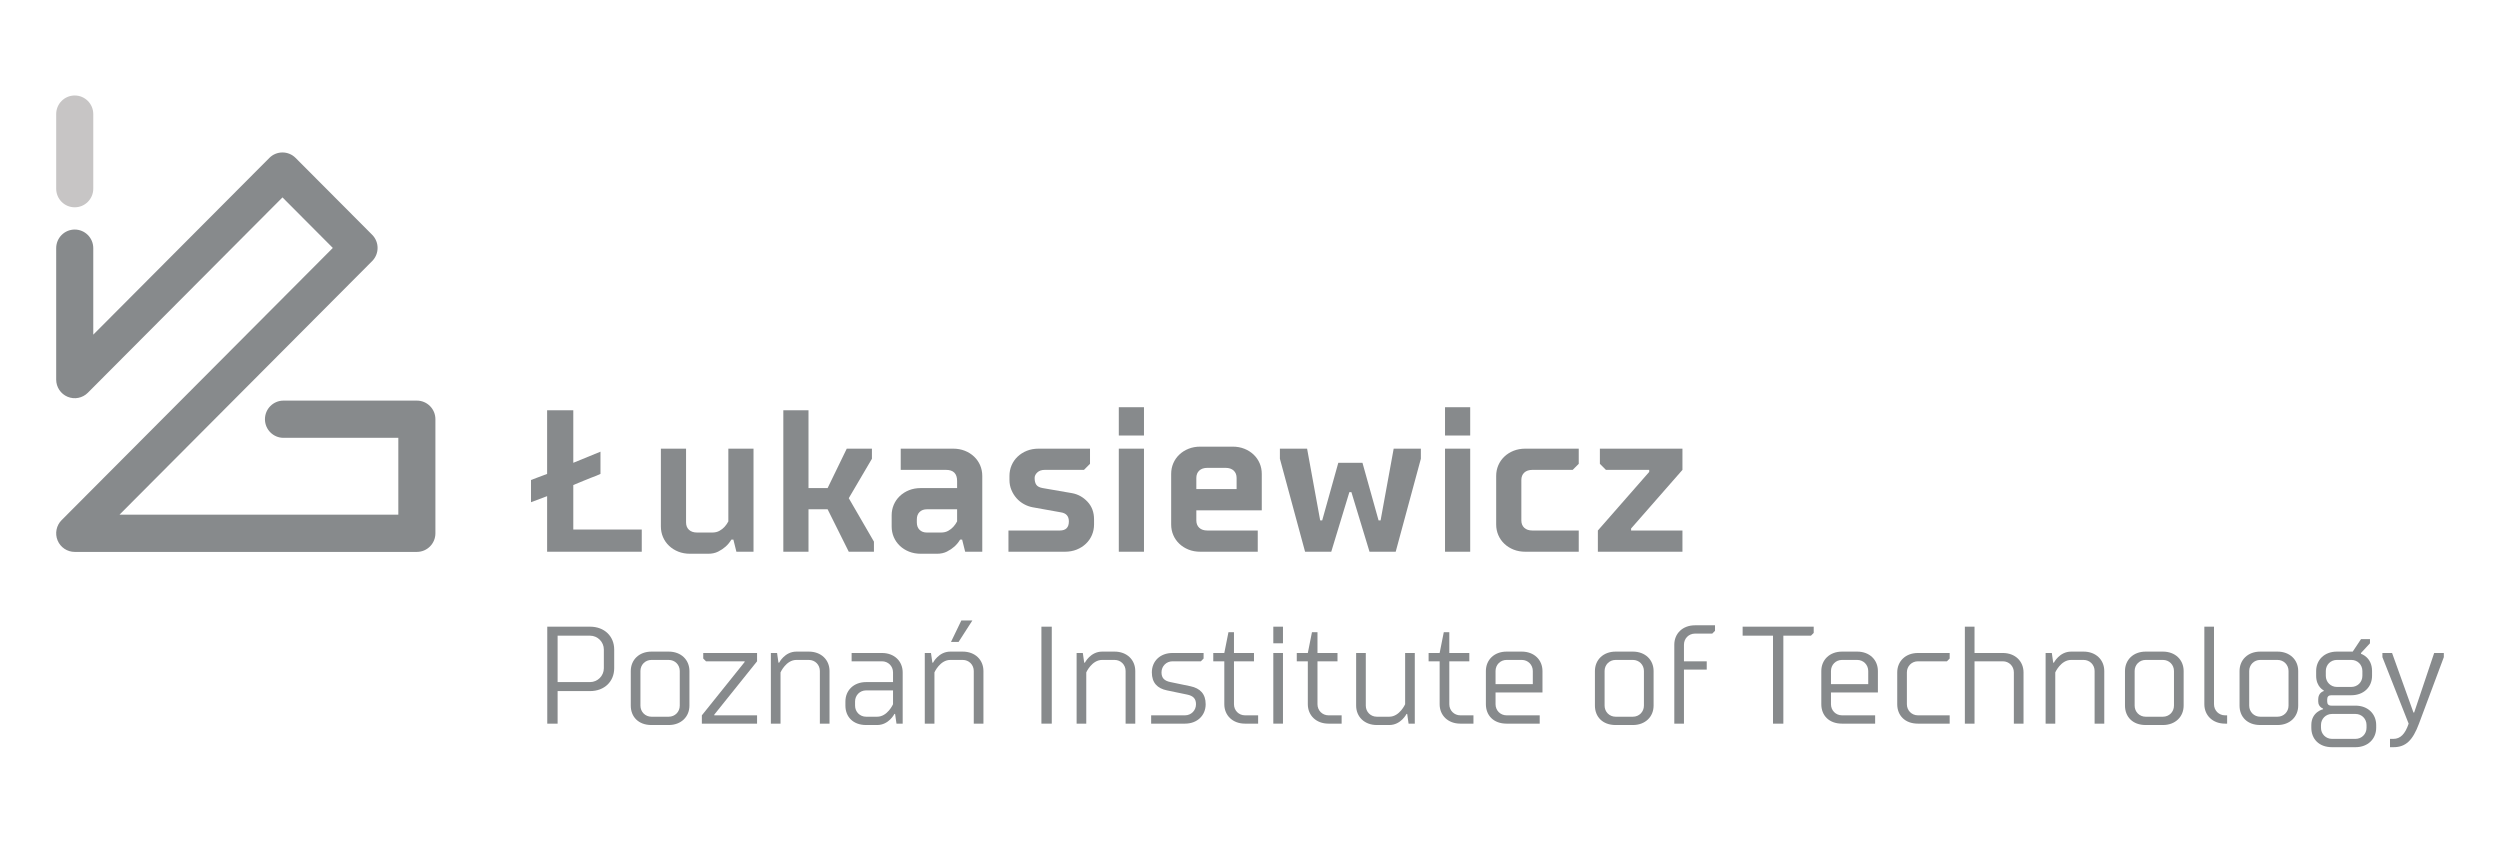 <svg xmlns="http://www.w3.org/2000/svg" width="445" height="150" viewBox="0 0 445 150" fill="none"><g clip-path="url(#clip0_1_2)"><path d="M97.386 73.025H102.046V82.379L106.885 80.4V84.358C106.646 84.478 106.383 84.592 106.097 84.7C105.809 84.807 105.481 84.934 105.111 85.077C104.74 85.221 104.309 85.396 103.82 85.6C103.331 85.804 102.739 86.049 102.046 86.336V94.252H114.233V98.209H97.386V88.315L94.519 89.394V85.436L97.386 84.358V73.025Z" fill="#878A8C"></path><path d="M129.645 79.861H134.126V98.209H131.079L130.542 96.051H130.183C129.897 96.531 129.55 96.951 129.144 97.31C128.761 97.646 128.32 97.939 127.818 98.192C127.316 98.443 126.73 98.569 126.061 98.569H122.835C122.071 98.569 121.371 98.443 120.738 98.192C120.104 97.939 119.555 97.593 119.09 97.148C118.623 96.704 118.264 96.188 118.015 95.6C117.763 95.013 117.637 94.384 117.637 93.711V79.861H122.118V92.993C122.118 93.545 122.291 93.983 122.638 94.306C122.984 94.629 123.467 94.791 124.09 94.791H126.778C127.28 94.791 127.71 94.689 128.068 94.485C128.427 94.283 128.726 94.048 128.965 93.783C129.227 93.496 129.454 93.172 129.645 92.813V79.861Z" fill="#878A8C"></path><path d="M147.316 86.877L150.722 79.861H155.202V81.659L151.08 88.676L155.561 96.41V98.209H151.08L147.316 90.653H143.912V98.209H139.431V73.025H143.912V86.877H147.316Z" fill="#878A8C"></path><path d="M167.497 94.791C167.998 94.791 168.429 94.689 168.787 94.485C169.146 94.283 169.445 94.048 169.684 93.783C169.946 93.496 170.173 93.172 170.364 92.813V90.653H164.988C164.437 90.653 164.002 90.817 163.679 91.14C163.356 91.463 163.196 91.901 163.196 92.453V92.993C163.196 93.545 163.356 93.983 163.679 94.306C164.002 94.629 164.437 94.791 164.988 94.791H167.497ZM174.845 98.209H171.799L171.26 96.051H170.902C170.615 96.531 170.268 96.951 169.862 97.31C169.48 97.646 169.037 97.939 168.536 98.192C168.034 98.443 167.448 98.569 166.779 98.569H163.912C163.147 98.569 162.448 98.443 161.815 98.192C161.182 97.939 160.633 97.593 160.166 97.148C159.7 96.704 159.343 96.188 159.091 95.6C158.84 95.013 158.715 94.384 158.715 93.711V91.734C158.715 91.061 158.84 90.433 159.091 89.845C159.343 89.257 159.7 88.741 160.166 88.297C160.633 87.855 161.182 87.505 161.815 87.254C162.448 87.002 163.147 86.877 163.912 86.877H170.364V85.618C170.364 84.298 169.707 83.638 168.393 83.638H160.328V79.861H169.648C170.412 79.861 171.111 79.987 171.744 80.238C172.377 80.49 172.927 80.838 173.393 81.281C173.859 81.726 174.217 82.242 174.469 82.828C174.719 83.417 174.845 84.046 174.845 84.718V98.209Z" fill="#878A8C"></path><path d="M190.259 92.813C190.259 91.878 189.781 91.337 188.824 91.194L183.806 90.294C183.281 90.199 182.767 90.013 182.265 89.737C181.763 89.461 181.32 89.107 180.939 88.676C180.556 88.243 180.252 87.752 180.025 87.2C179.798 86.648 179.684 86.062 179.684 85.436V84.718C179.684 84.046 179.81 83.417 180.061 82.828C180.311 82.242 180.67 81.726 181.136 81.281C181.602 80.838 182.151 80.49 182.784 80.238C183.418 79.987 184.117 79.861 184.882 79.861H194.022V82.559L192.946 83.638H185.958C185.407 83.638 184.972 83.788 184.648 84.088C184.326 84.389 184.164 84.718 184.164 85.077C184.164 85.605 184.266 86.013 184.47 86.3C184.673 86.589 185.049 86.78 185.599 86.877L190.796 87.776C191.871 87.967 192.797 88.477 193.574 89.305C194.351 90.132 194.74 91.182 194.74 92.453V93.352C194.74 94.025 194.613 94.653 194.362 95.241C194.112 95.829 193.754 96.345 193.287 96.787C192.822 97.232 192.272 97.579 191.639 97.831C191.005 98.084 190.305 98.209 189.542 98.209H179.505V94.431H188.645C189.721 94.431 190.259 93.893 190.259 92.813Z" fill="#878A8C"></path><path d="M203.628 79.861V98.209H199.147V79.861H203.628ZM203.628 72.485V77.522H199.147V72.485H203.628Z" fill="#878A8C"></path><path d="M212.947 85.077V87.056H220.116V85.077C220.116 84.526 219.942 84.088 219.596 83.764C219.249 83.441 218.765 83.278 218.145 83.278H214.919C214.297 83.278 213.813 83.441 213.467 83.764C213.121 84.088 212.947 84.526 212.947 85.077ZM224.596 84.358V90.835H212.947V92.632C212.947 93.184 213.121 93.622 213.467 93.947C213.813 94.269 214.297 94.431 214.919 94.431H223.88V98.209H213.664C212.899 98.209 212.2 98.084 211.567 97.831C210.934 97.579 210.385 97.232 209.918 96.787C209.453 96.345 209.094 95.829 208.843 95.241C208.591 94.653 208.467 94.025 208.467 93.352V84.358C208.467 83.686 208.591 83.057 208.843 82.469C209.094 81.881 209.453 81.366 209.918 80.922C210.385 80.478 210.934 80.13 211.567 79.879C212.2 79.626 212.899 79.501 213.664 79.501H219.399C220.164 79.501 220.863 79.626 221.496 79.879C222.128 80.13 222.68 80.478 223.145 80.922C223.611 81.366 223.969 81.881 224.221 82.469C224.471 83.057 224.596 83.686 224.596 84.358Z" fill="#878A8C"></path><path d="M240.548 87.597H240.189L236.963 98.209H232.303L227.822 81.659V79.861H232.662L234.992 92.632H235.351L238.217 82.379H242.519L245.386 92.632H245.745L248.076 79.861H252.914V81.659L248.434 98.209H243.774L240.548 87.597Z" fill="#878A8C"></path><path d="M261.695 79.861V98.209H257.214V79.861H261.695ZM261.695 72.485V77.522H257.214V72.485H261.695Z" fill="#878A8C"></path><path d="M270.8 85.436V92.632C270.8 93.184 270.974 93.622 271.32 93.947C271.666 94.269 272.15 94.431 272.772 94.431H281.017V98.209H271.517C270.752 98.209 270.052 98.084 269.42 97.831C268.786 97.579 268.237 97.232 267.771 96.787C267.305 96.345 266.947 95.829 266.696 95.241C266.445 94.653 266.319 94.025 266.319 93.352V84.718C266.319 84.046 266.445 83.417 266.696 82.828C266.947 82.242 267.305 81.726 267.771 81.281C268.237 80.838 268.786 80.49 269.42 80.238C270.052 79.987 270.752 79.861 271.517 79.861H281.017V82.559L279.94 83.638H272.772C272.15 83.638 271.666 83.8 271.32 84.124C270.974 84.448 270.8 84.886 270.8 85.436Z" fill="#878A8C"></path><path d="M299.475 94.431V98.209H284.42V94.431L293.561 83.998V83.638H285.854L284.779 82.559V79.861H299.475V83.638L290.335 94.072V94.431H299.475Z" fill="#878A8C"></path><path d="M74.202 98.24H13.302C11.966 98.24 10.762 97.433 10.251 96.195C9.741 94.957 10.023 93.532 10.967 92.585L59.242 44.132L50.28 35.137L15.635 69.911C14.691 70.858 13.271 71.142 12.038 70.629C10.804 70.116 10 68.908 10 67.568L10.001 44.172C10.001 42.342 11.478 40.859 13.302 40.859C15.124 40.859 16.602 42.342 16.602 44.172V59.57L47.946 28.109C49.235 26.815 51.325 26.815 52.614 28.109L66.244 41.789C67.532 43.082 67.532 45.181 66.244 46.475L21.27 91.614H70.901V77.934H50.462C48.638 77.934 47.16 76.451 47.16 74.621C47.16 72.791 48.638 71.308 50.462 71.308H74.202C76.025 71.308 77.503 72.791 77.503 74.621V94.928C77.503 96.757 76.025 98.24 74.202 98.24Z" fill="#878A8C"></path><path d="M13.302 36.9C11.478 36.9 10.001 35.417 10.001 33.588V20.311C10.001 18.48 11.478 16.997 13.302 16.997C15.124 16.997 16.602 18.48 16.602 20.311V33.588C16.602 35.417 15.124 36.9 13.302 36.9Z" fill="#C7C5C5"></path><path d="M99.255 113.151V121.411H105.027C106.378 121.411 107.485 120.302 107.485 118.946V115.616C107.485 114.26 106.378 113.151 105.027 113.151H99.255ZM97.412 128.808V111.548H105.027C107.607 111.548 109.327 113.274 109.327 115.616V118.946C109.327 121.287 107.607 123.013 105.027 123.013H99.255V128.808H97.412Z" fill="#878A8C"></path><path d="M113.997 125.603C113.997 126.713 114.857 127.575 115.962 127.575H119.033C120.138 127.575 120.998 126.713 120.998 125.603V119.438C120.998 118.329 120.138 117.466 119.033 117.466H115.962C114.857 117.466 113.997 118.329 113.997 119.438V125.603ZM112.278 119.438C112.278 117.466 113.751 115.986 115.962 115.986H119.033C121.244 115.986 122.719 117.466 122.719 119.438V125.603C122.719 127.575 121.244 129.054 119.033 129.054H115.962C113.628 129.054 112.278 127.575 112.278 125.603V119.438Z" fill="#878A8C"></path><path d="M134.757 128.808H124.931V127.329L132.546 117.836V117.712H125.668L125.177 117.219V116.232H134.757V117.712L127.141 127.205V127.329H134.757V128.808Z" fill="#878A8C"></path><path d="M145.936 128.808V119.438C145.936 118.329 145.076 117.466 143.971 117.466H141.76C139.918 117.466 138.934 119.685 138.934 119.685V128.808H137.215V116.232H138.32L138.566 117.959H138.689C138.689 117.959 139.672 115.986 141.76 115.986H143.971C146.182 115.986 147.656 117.466 147.656 119.438V128.808H145.936Z" fill="#878A8C"></path><path d="M156.134 127.575C157.976 127.575 158.958 125.357 158.958 125.357V122.89H154.168C153.062 122.89 152.202 123.753 152.202 124.864V125.603C152.202 126.713 153.062 127.575 154.168 127.575H156.134ZM159.573 128.808L159.327 127.082H159.204C159.204 127.082 158.222 129.054 156.134 129.054H154.168C151.834 129.054 150.483 127.575 150.483 125.603V124.864C150.483 122.89 151.957 121.411 154.168 121.411H158.958V119.684C158.958 118.575 158.098 117.712 156.993 117.712H151.588V116.232H156.993C159.204 116.232 160.678 117.712 160.678 119.684V128.808H159.573Z" fill="#878A8C"></path><path d="M173.085 110.439L170.629 114.26H169.278L171.121 110.439H173.085ZM173.331 128.808V119.438C173.331 118.329 172.471 117.466 171.366 117.466H169.156C167.313 117.466 166.33 119.685 166.33 119.685V128.808H164.611V116.232H165.716L165.962 117.959H166.084C166.084 117.959 167.068 115.986 169.156 115.986H171.366C173.577 115.986 175.052 117.466 175.052 119.438V128.808H173.331Z" fill="#878A8C"></path><path d="M185.371 128.808V111.548H187.215V128.808H185.371Z" fill="#878A8C"></path><path d="M200.358 128.808V119.438C200.358 118.329 199.498 117.466 198.393 117.466H196.182C194.34 117.466 193.356 119.685 193.356 119.685V128.808H191.637V116.232H192.742L192.988 117.959H193.111C193.111 117.959 194.094 115.986 196.182 115.986H198.393C200.603 115.986 202.078 117.466 202.078 119.438V128.808H200.358Z" fill="#878A8C"></path><path d="M208.344 121.411L211.906 122.151C213.625 122.52 214.608 123.507 214.608 125.357C214.608 127.329 213.134 128.808 210.924 128.808H204.904V127.329H210.924C212.029 127.329 212.888 126.466 212.888 125.357C212.888 124.37 212.398 123.852 211.292 123.63L207.729 122.89C206.01 122.544 205.028 121.534 205.028 119.685C205.028 117.687 206.501 116.232 208.713 116.232H214.239V117.219L213.749 117.712H208.713C207.607 117.712 206.747 118.575 206.747 119.685C206.747 120.671 207.238 121.189 208.344 121.411Z" fill="#878A8C"></path><path d="M215.962 116.232H217.927L218.664 112.535H219.647V116.232H223.209V117.712H219.647V125.357C219.647 126.466 220.507 127.329 221.612 127.329H223.946V128.808H221.612C219.401 128.808 217.927 127.329 217.927 125.357V117.712H215.962V116.232Z" fill="#878A8C"></path><path d="M228.369 128.808H226.649V116.232H228.369V128.808ZM228.369 114.507H226.649V111.548H228.369V114.507Z" fill="#878A8C"></path><path d="M230.826 116.232H232.792L233.529 112.535H234.512V116.232H238.074V117.712H234.512V125.357C234.512 126.466 235.372 127.329 236.478 127.329H238.811V128.808H236.478C234.265 128.808 232.792 127.329 232.792 125.357V117.712H230.826V116.232Z" fill="#878A8C"></path><path d="M243.112 116.232V125.603C243.112 126.713 243.972 127.575 245.077 127.575H247.288C249.13 127.575 250.113 125.357 250.113 125.357V116.232H251.833V128.808H250.727L250.481 127.082H250.359C250.359 127.082 249.376 129.054 247.288 129.054H245.077C242.866 129.054 241.392 127.575 241.392 125.603V116.232H243.112Z" fill="#878A8C"></path><path d="M254.291 116.232H256.256L256.993 112.535H257.976V116.232H261.539V117.712H257.976V125.357C257.976 126.466 258.836 127.329 259.942 127.329H262.275V128.808H259.942C257.73 128.808 256.256 127.329 256.256 125.357V117.712H254.291V116.232Z" fill="#878A8C"></path><path d="M266.207 121.78H272.84V119.438C272.84 118.329 271.98 117.466 270.874 117.466H268.173C267.067 117.466 266.207 118.329 266.207 119.438V121.78ZM268.173 128.808C265.839 128.808 264.488 127.329 264.488 125.357V119.438C264.488 117.466 265.961 115.986 268.173 115.986H270.874C273.086 115.986 274.56 117.466 274.56 119.438V123.26H266.207V125.357C266.207 126.466 267.067 127.329 268.173 127.329H274.068V128.808H268.173Z" fill="#878A8C"></path><path d="M285.617 125.603C285.617 126.713 286.478 127.575 287.583 127.575H290.654C291.759 127.575 292.619 126.713 292.619 125.603V119.438C292.619 118.329 291.759 117.466 290.654 117.466H287.583C286.478 117.466 285.617 118.329 285.617 119.438V125.603ZM283.897 119.438C283.897 117.466 285.372 115.986 287.583 115.986H290.654C292.864 115.986 294.339 117.466 294.339 119.438V125.603C294.339 127.575 292.864 129.054 290.654 129.054H287.583C285.248 129.054 283.897 127.575 283.897 125.603V119.438Z" fill="#878A8C"></path><path d="M298.025 114.753C298.025 112.781 299.499 111.302 301.711 111.302H305.272V112.288L304.781 112.781H301.711C300.605 112.781 299.745 113.644 299.745 114.753V117.712H303.799V119.192H299.745V128.808H298.025V114.753Z" fill="#878A8C"></path><path d="M317.436 128.808H315.593V113.151H310.189V111.548H322.84V112.657L322.349 113.151H317.436V128.808Z" fill="#878A8C"></path><path d="M325.913 121.78H332.545V119.438C332.545 118.329 331.686 117.466 330.58 117.466H327.878C326.773 117.466 325.913 118.329 325.913 119.438V121.78ZM327.878 128.808C325.544 128.808 324.193 127.329 324.193 125.357V119.438C324.193 117.466 325.667 115.986 327.878 115.986H330.58C332.791 115.986 334.265 117.466 334.265 119.438V123.26H325.913V125.357C325.913 126.466 326.773 127.329 327.878 127.329H333.774V128.808H327.878Z" fill="#878A8C"></path><path d="M341.392 117.712C340.286 117.712 339.426 118.575 339.426 119.685V125.357C339.426 126.466 340.286 127.329 341.392 127.329H347.042V128.808H341.392C339.057 128.808 337.707 127.329 337.707 125.357V119.685C337.707 117.712 339.18 116.232 341.392 116.232H347.042V117.219L346.55 117.712H341.392Z" fill="#878A8C"></path><path d="M351.465 111.548V116.232H356.502C358.712 116.232 360.187 117.712 360.187 119.685V128.808H358.467V119.685C358.467 118.575 357.607 117.712 356.502 117.712H351.465V128.808H349.746V111.548H351.465Z" fill="#878A8C"></path><path d="M372.84 128.808V119.438C372.84 118.329 371.98 117.466 370.875 117.466H368.664C366.822 117.466 365.838 119.685 365.838 119.685V128.808H364.119V116.232H365.224L365.47 117.959H365.593C365.593 117.959 366.576 115.986 368.664 115.986H370.875C373.085 115.986 374.56 117.466 374.56 119.438V128.808H372.84Z" fill="#878A8C"></path><path d="M379.966 125.603C379.966 126.713 380.826 127.575 381.931 127.575H385.002C386.108 127.575 386.967 126.713 386.967 125.603V119.438C386.967 118.329 386.108 117.466 385.002 117.466H381.931C380.826 117.466 379.966 118.329 379.966 119.438V125.603ZM378.247 119.438C378.247 117.466 379.72 115.986 381.931 115.986H385.002C387.213 115.986 388.688 117.466 388.688 119.438V125.603C388.688 127.575 387.213 129.054 385.002 129.054H381.931C379.598 129.054 378.247 127.575 378.247 125.603V119.438Z" fill="#878A8C"></path><path d="M392.373 111.548H394.093V125.357C394.093 126.466 394.954 127.329 396.059 127.329H396.428V128.808H396.059C393.848 128.808 392.373 127.329 392.373 125.357V111.548Z" fill="#878A8C"></path><path d="M400.358 125.603C400.358 126.713 401.22 127.575 402.325 127.575H405.395C406.5 127.575 407.36 126.713 407.36 125.603V119.438C407.36 118.329 406.5 117.466 405.395 117.466H402.325C401.22 117.466 400.358 118.329 400.358 119.438V125.603ZM398.639 119.438C398.639 117.466 400.113 115.986 402.325 115.986H405.395C407.606 115.986 409.08 117.466 409.08 119.438V125.603C409.08 127.575 407.606 129.054 405.395 129.054H402.325C399.99 129.054 398.639 127.575 398.639 125.603V119.438Z" fill="#878A8C"></path><path d="M413.994 120.302C413.994 121.411 414.856 122.274 415.961 122.274H418.54C419.646 122.274 420.505 121.411 420.505 120.302V119.438C420.505 118.329 419.646 117.466 418.54 117.466H415.961C414.856 117.466 413.994 118.329 413.994 119.438V120.302ZM413.135 129.547C413.135 130.657 413.994 131.52 415.101 131.52H419.277C420.382 131.52 421.242 130.657 421.242 129.547V129.054C421.242 127.945 420.382 127.082 419.277 127.082H415.101C413.994 127.082 413.135 127.945 413.135 129.054V129.547ZM412.275 119.438C412.275 117.466 413.75 115.986 415.961 115.986H418.785L420.259 113.767H421.856V114.507L420.259 116.232V116.381C420.259 116.381 422.224 116.972 422.224 119.438V120.302C422.224 122.274 420.751 123.753 418.54 123.753H414.978C414.486 123.753 414.24 123.999 414.24 124.492V124.864C414.24 125.357 414.486 125.603 414.978 125.603H419.277C421.488 125.603 422.962 127.082 422.962 129.054V129.547C422.962 131.52 421.488 133 419.277 133H415.101C412.767 133 411.416 131.52 411.416 129.547V129.054C411.416 126.713 413.504 126.244 413.504 126.244V126.121C413.504 126.121 412.643 125.849 412.643 124.864V124.468C412.643 123.26 413.626 123.013 413.626 123.013V122.89C413.626 122.89 412.275 122.274 412.275 120.302V119.438Z" fill="#878A8C"></path><path d="M430.58 128.808C429.474 131.767 428.246 133 426.035 133H425.42V131.52H426.035C427.262 131.52 428.123 130.657 428.737 128.808L424.069 116.972V116.232H425.789L429.597 126.836H429.719L433.282 116.232H435.001V116.972L430.58 128.808Z" fill="#878A8C"></path></g><defs><clipPath id="clip0_1_2"><rect width="425" height="116" fill="white" transform="translate(10 17)"></rect></clipPath></defs></svg>